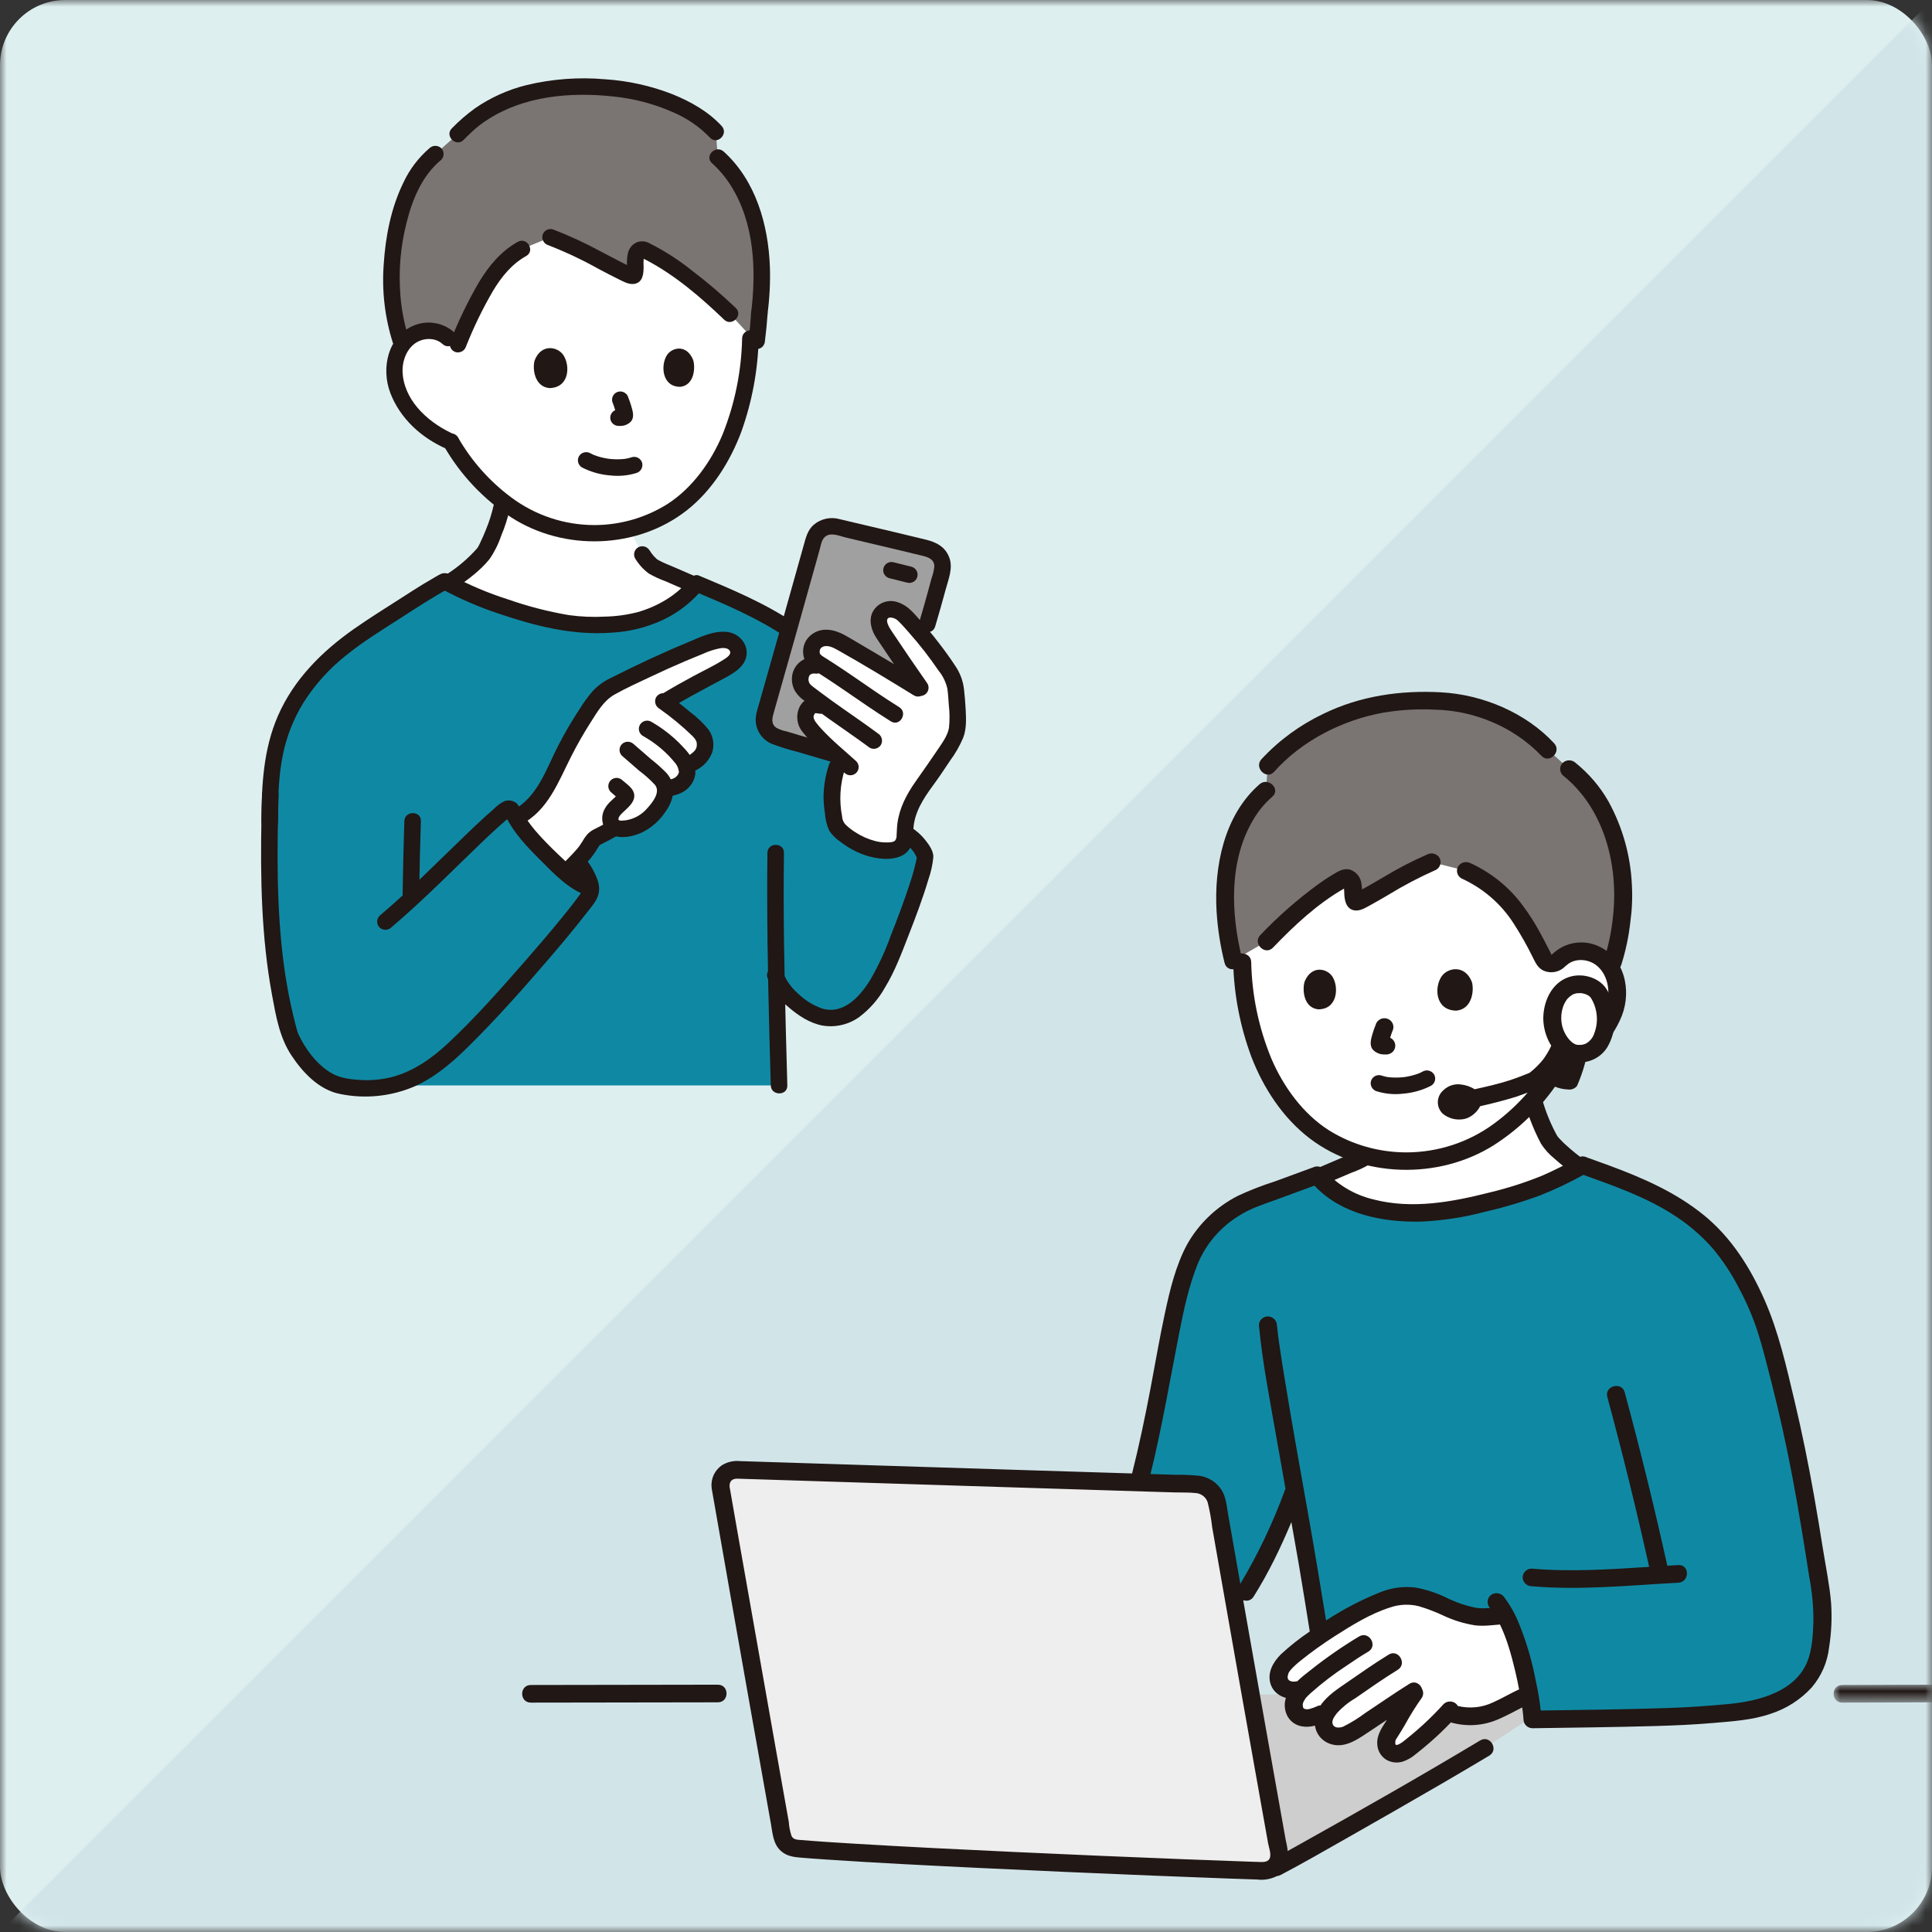 <?xml version="1.0" encoding="UTF-8"?>
<svg width="148px" height="148px" viewBox="0 0 148 148" version="1.1" xmlns="http://www.w3.org/2000/svg" xmlns:xlink="http://www.w3.org/1999/xlink">
    <rect x="0" y="0" width="148" height="148" fill="#333333" stroke="none"/>
    <title>1613_color</title>
    <defs>
        <rect id="path-1" x="0" y="0" width="148" height="148"></rect>
        <rect id="path-3" x="0" y="0" width="148" height="148" rx="5"></rect>
        <polygon id="path-5" points="0 0 8.539 0 8.539 1.373 0 1.373"></polygon>
    </defs>
    <g id="Design-ver.1" stroke="none" stroke-width="1" fill="none" fill-rule="evenodd">
        <g id="STEP-横スクロール" transform="translate(-310, -16)">
            <g id="step2" transform="translate(261, 0)">
                <g id="1613_color" transform="translate(49, 16)">
                    <mask id="mask-2" fill="white">
                        <use xlink:href="#path-1"></use>
                    </mask>
                    <g id="Mask"></g>
                    <g id="Mask" mask="url(#mask-2)">
                        <g transform="translate(74, 74) scale(-1, -1) translate(-74, -74) ">
                            <mask id="mask-4" fill="white">
                                <use xlink:href="#path-3"></use>
                            </mask>
                            <use id="Mask" stroke="none" fill="#DEEFF0" fill-rule="evenodd" xlink:href="#path-3"></use>
                            <g id="スマホ" stroke="none" stroke-width="1" fill="none" fill-rule="evenodd" mask="url(#mask-4)">
                                <g transform="translate(101, 103) scale(1, -1) translate(-101, -103) translate(74, 64)" fill-rule="nonzero" id="Path">
                                    <path d="M38.436,39.286 C38.845,39.097 39.243,38.898 39.633,38.688 L39.446,38.531 C38.584,37.943 37.074,36.726 36.786,36.138 C36.249,35.088 35.838,33.979 35.563,32.833 L35.476,32.405 C32.758,34.587 29.166,35.37 25.78,34.517 C25.403,35.297 24.915,36.271 24.793,36.472 C24.496,36.917 24.188,37.331 23.725,37.534 C22.305,38.159 21.805,38.38 20.747,38.834 C20.787,38.884 20.828,38.933 20.871,38.98 C22.176,40.383 23.901,41.329 25.79,41.679 C27.712,41.995 29.677,41.948 31.581,41.54 C33.937,41.02 36.233,40.265 38.436,39.286 Z" fill="#FFFFFF"></path>
                                    <path d="M20.296,16.079 C21.748,14.887 23.388,13.71 24.67,13.135 C24.907,13.03 25.201,13.187 25.285,13.547 C25.453,14.274 25.112,15.297 25.671,15.111 C26.64,14.789 29.572,12.979 31.829,12.174 L34.016,13.071 C34.359,13.26 34.684,13.481 34.986,13.731 C35.461,14.147 35.882,14.62 36.241,15.138 C36.949,16.129 37.835,17.755 38.911,20.371 L39.655,19.906 C40.405,19.177 41.694,19.175 42.55,19.779 C43.393,20.431 43.857,21.455 43.791,22.515 C43.713,23.563 43.324,24.564 42.674,25.391 C41.839,26.485 40.724,27.335 39.445,27.852 C38.662,29.231 37.661,30.477 36.482,31.543 C35.163,32.821 33.567,33.782 31.817,34.352 C29.805,34.976 27.657,35.019 25.621,34.476 C24.525,34.191 23.48,33.74 22.522,33.137 C21.419,32.404 20.464,31.472 19.706,30.389 C18.756,29.103 18.028,27.667 17.553,26.142 C17.101,24.76 16.803,23.333 16.663,21.886 C16.571,21.09 16.531,20.415 16.515,19.916 C16.515,19.916 16.513,19.856 16.509,19.755 C17.107,19.103 18.083,18.042 18.083,18.042 C18.688,17.455 19.46,16.764 20.296,16.079 Z" fill="#FFFFFF"></path>
                                    <path d="M43.846,12.935 C43.484,10.136 42.516,7.314 40.651,5.796 L38.938,4.276 C38.33,3.672 36.141,1.192 31.218,0.738 C25.383,0.201 21.03,2.049 19.164,4.099 L19.013,6.055 C16.497,8.31 15.096,12.398 15.833,18.04 C15.857,18.399 15.886,18.753 15.92,19.1 C15.958,19.492 16.003,19.876 16.053,20.248 C16.097,20.199 18.084,18.039 18.084,18.039 C19.741,16.44 22.652,14.041 24.67,13.135 C24.908,13.03 25.202,13.187 25.285,13.547 C25.454,14.274 25.113,15.297 25.672,15.111 C26.64,14.789 29.573,12.979 31.83,12.174 L34.017,13.071 C34.36,13.26 34.685,13.481 34.987,13.731 C35.462,14.147 35.883,14.62 36.242,15.138 C36.949,16.129 37.836,17.755 38.912,20.371 L39.656,19.906 C40.405,19.177 41.695,19.175 42.551,19.779 C42.793,19.951 43.006,20.163 43.179,20.404 C43.692,19.156 44.014,16.751 44.017,15.652 C44.019,14.744 43.962,13.836 43.846,12.935 Z" fill="#7A7473"></path>
                                    <path d="M40.103,20.352 C40.685,19.813 41.65,19.873 42.257,20.343 C42.985,20.907 43.248,21.911 43.139,22.791 C42.875,24.919 40.996,26.497 39.14,27.302 C38.839,27.479 38.738,27.863 38.913,28.164 C39.095,28.458 39.476,28.557 39.779,28.391 C41.705,27.555 43.348,26.073 44.103,24.092 C44.818,22.215 44.3,19.738 42.273,18.926 C41.232,18.504 40.041,18.712 39.207,19.46 C38.608,20.014 39.506,20.905 40.103,20.352 L40.103,20.352 Z" fill="#211715"></path>
                                    <path d="M15.881,19.913 C15.938,22.345 16.384,24.753 17.201,27.046 C18.05,29.331 19.449,31.574 21.392,33.097 C25.188,36.072 30.772,36.24 34.811,33.651 C36.954,32.256 38.732,30.374 40,28.16 C40.405,27.455 39.31,26.819 38.905,27.524 C37.878,29.315 36.49,30.875 34.829,32.109 C32.987,33.485 30.744,34.227 28.44,34.223 C26.464,34.216 24.531,33.656 22.861,32.605 C20.945,31.372 19.504,29.337 18.639,27.261 C17.707,24.92 17.202,22.431 17.149,19.913 C17.12,19.104 15.852,19.1 15.882,19.913 L15.881,19.913 Z" fill="#211715"></path>
                                    <path d="M43.906,20.26 C44.518,18.329 44.756,16.3 44.608,14.28 C44.472,12.123 44.05,9.937 43.095,7.982 C42.624,6.974 41.944,6.077 41.098,5.35 C40.847,5.113 40.454,5.113 40.202,5.35 C39.958,5.597 39.958,5.994 40.202,6.241 C41.657,7.442 42.406,9.258 42.851,11.041 C43.323,12.881 43.483,14.786 43.323,16.678 C43.233,17.781 43.018,18.87 42.683,19.925 C42.425,20.697 43.649,21.029 43.906,20.26 L43.906,20.26 Z" fill="#211715"></path>
                                    <path d="M15.199,18.04 C15.245,18.731 15.312,19.42 15.4,20.107 C15.406,20.273 15.471,20.432 15.585,20.554 C15.832,20.8 16.233,20.8 16.481,20.554 C16.602,20.437 16.669,20.275 16.666,20.107 C16.576,19.421 16.509,18.732 16.465,18.04 C16.461,17.874 16.395,17.714 16.28,17.594 C16.099,17.413 15.826,17.358 15.588,17.456 C15.351,17.554 15.197,17.785 15.197,18.04 L15.199,18.04 Z" fill="#211715"></path>
                                    <path d="M18.564,5.609 C16.095,7.842 15.139,11.239 15.022,14.462 C14.985,15.665 15.047,16.87 15.207,18.063 C15.217,18.406 15.495,18.683 15.84,18.693 C16.189,18.691 16.472,18.41 16.474,18.063 C16.047,14.74 16.191,11.067 18.052,8.159 C18.444,7.546 18.918,6.988 19.46,6.501 C20.065,5.954 19.166,5.064 18.564,5.61 L18.564,5.609 Z" fill="#211715"></path>
                                    <path d="M39.385,3.83 C38.84,3.27 38.249,2.758 37.616,2.299 C36.421,1.473 35.085,0.871 33.673,0.52 C31.703,0.046 29.669,-0.106 27.65,0.072 C25.881,0.186 24.141,0.572 22.491,1.216 C21.099,1.779 19.74,2.54 18.715,3.654 C18.165,4.251 19.058,5.145 19.611,4.545 C20.431,3.694 21.419,3.021 22.512,2.568 C23.955,1.939 25.487,1.541 27.054,1.387 C30.301,1.039 33.835,1.346 36.632,3.156 C37.05,3.417 37.442,3.718 37.803,4.054 C38.04,4.268 38.262,4.496 38.489,4.722 C39.066,5.297 39.962,4.406 39.385,3.83 L39.385,3.83 Z" fill="#211715"></path>
                                    <path d="M18.531,18.485 C20.318,16.766 22.307,15.063 24.517,13.909 C24.63,13.86 24.74,13.805 24.847,13.745 C24.972,13.661 24.905,13.75 24.836,13.725 C24.834,13.725 24.625,13.732 24.672,13.69 C24.676,13.77 24.685,13.849 24.699,13.928 C24.707,14.086 24.703,14.244 24.699,14.401 C24.689,14.949 24.746,15.657 25.431,15.75 C25.858,15.809 26.302,15.54 26.675,15.359 C27.163,15.123 27.641,14.865 28.121,14.613 C29.369,13.915 30.664,13.303 31.997,12.783 C32.328,12.683 32.523,12.342 32.439,12.007 C32.344,11.673 31.997,11.477 31.66,11.567 C30.4,12.048 29.174,12.613 27.99,13.258 C27.467,13.531 26.947,13.809 26.421,14.078 C26.218,14.181 26.014,14.284 25.807,14.379 L25.702,14.427 C25.702,14.427 25.537,14.496 25.633,14.457 C25.724,14.42 25.583,14.473 25.578,14.477 C25.465,14.574 25.575,14.44 25.56,14.503 L25.939,14.72 C25.968,14.793 25.976,14.805 25.964,14.756 L25.958,14.73 C25.97,14.798 25.972,14.791 25.965,14.708 C25.965,14.576 25.965,14.448 25.968,14.318 C25.985,14.004 25.96,13.689 25.894,13.381 C25.811,13.028 25.573,12.731 25.246,12.573 C24.906,12.433 24.519,12.465 24.206,12.657 C23.068,13.231 21.995,13.923 21.002,14.72 C19.826,15.614 18.701,16.573 17.634,17.595 C17.046,18.16 17.943,19.051 18.53,18.486 L18.531,18.485 Z" fill="#211715"></path>
                                    <path d="M33.696,13.615 C34.808,14.236 35.582,15.204 36.231,16.278 C37.027,17.645 37.719,19.069 38.3,20.539 C38.402,20.867 38.743,21.06 39.079,20.979 C39.415,20.884 39.612,20.539 39.522,20.203 C38.899,18.607 38.152,17.062 37.288,15.582 C36.537,14.349 35.614,13.239 34.336,12.526 C33.623,12.129 32.984,13.217 33.696,13.615 L33.696,13.615 Z" fill="#211715"></path>
                                    <path d="M53.335,56.936 C53.335,52.893 53.047,50.124 51.012,47.059 C49.643,44.995 47.656,43.402 45.571,42.057 C43.813,40.921 42.621,40.142 41.547,39.468 C40.904,39.066 40.486,38.831 39.936,38.522 C37.426,39.934 34.418,40.878 31.581,41.539 C29.677,41.947 27.712,41.994 25.79,41.678 C23.901,41.329 22.176,40.382 20.871,38.979 C20.79,38.89 20.715,38.795 20.637,38.693 C18.709,39.467 16.824,40.346 14.993,41.325 C14.468,41.614 13.959,41.929 13.467,42.269 L4.557,57.902 C3.91,58.29 3.409,58.877 3.129,59.575 C3.226,61.108 5.238,66.092 5.872,67.625 C6.326,68.695 6.928,69.696 7.659,70.601 C8.336,71.399 9.342,72.013 10.424,71.996 C11.922,71.973 13.947,70.317 14.525,68.933 C14.472,71.592 14.401,74.377 14.321,77.149 L47.99,77.149 C50.071,76.615 51.629,73.897 51.833,73.166 C53.403,67.537 53.48,61.545 53.294,54.893" fill="#0F89A3"></path>
                                    <path d="M34.952,32.998 C35.109,33.702 35.33,34.39 35.612,35.054 C35.823,35.687 36.124,36.286 36.505,36.835 C37.212,37.716 38.201,38.437 39.128,39.073 C39.43,39.245 39.816,39.145 39.995,38.847 C40.164,38.545 40.064,38.164 39.767,37.984 C38.9,37.431 38.115,36.759 37.436,35.988 C37.373,35.909 37.507,36.101 37.424,35.968 C37.404,35.936 37.382,35.905 37.363,35.873 C37.29,35.746 37.231,35.61 37.169,35.479 C37.03,35.183 36.898,34.884 36.778,34.581 C36.521,33.961 36.32,33.32 36.175,32.665 C36.082,32.329 35.733,32.132 35.395,32.225 C35.058,32.317 34.86,32.665 34.953,33 L34.952,32.998 Z" fill="#211715"></path>
                                    <path d="M21.087,39.368 C21.744,39.086 22.4,38.801 23.054,38.513 C23.482,38.358 23.895,38.167 24.29,37.941 C24.712,37.63 25.069,37.238 25.34,36.789 C25.515,36.488 25.413,36.104 25.113,35.927 C24.81,35.759 24.428,35.859 24.246,36.153 C24.148,36.31 24.038,36.46 23.916,36.6 C23.846,36.677 23.771,36.75 23.693,36.82 C23.614,36.89 23.702,36.82 23.65,36.852 C23.607,36.88 23.563,36.908 23.518,36.932 C23.134,37.14 22.711,37.294 22.311,37.469 C21.691,37.742 21.07,38.011 20.448,38.278 C20.146,38.455 20.045,38.84 20.22,39.141 C20.404,39.433 20.784,39.532 21.087,39.367 L21.087,39.368 Z" fill="#211715"></path>
                                    <path d="M13.945,59.33 C14.01,63.853 13.915,68.378 13.802,72.899 C13.767,74.316 13.729,75.733 13.687,77.15 C13.663,77.962 14.93,77.961 14.954,77.15 C15.094,72.352 15.218,67.552 15.23,62.751 C15.233,61.611 15.228,60.47 15.213,59.33 C15.201,58.52 13.934,58.516 13.945,59.33 L13.945,59.33 Z" fill="#211715"></path>
                                    <path d="M29.266,59.646 C28.935,60.015 28.66,60.43 28.45,60.879 C28.2,61.396 27.999,61.933 28.156,62.512 C28.307,63.066 28.765,63.551 29.112,63.998 C29.989,65.129 30.907,66.227 31.839,67.314 C33.875,69.69 35.96,72.046 38.193,74.242 C39.403,75.431 40.719,76.56 42.292,77.243 C44.073,77.997 46.042,78.194 47.938,77.806 C49.557,77.501 50.824,76.145 51.687,74.83 C52.59,73.455 52.865,71.823 53.159,70.231 C53.983,65.78 54.06,61.233 53.972,56.72 C53.96,56.112 53.945,55.503 53.928,54.894 C53.905,54.084 52.638,54.081 52.66,54.894 C52.781,59.234 52.827,63.608 52.253,67.922 C52.118,68.933 51.943,69.939 51.729,70.939 C51.624,71.43 51.508,71.919 51.382,72.406 C51.329,72.613 51.278,72.822 51.214,73.027 C51.197,73.081 51.099,73.313 51.168,73.163 C50.643,74.313 49.805,75.458 48.721,76.14 C48.054,76.56 47.307,76.67 46.526,76.722 C45.698,76.786 44.864,76.72 44.057,76.526 C42.373,76.106 40.941,75.096 39.691,73.928 C37.608,71.982 35.706,69.826 33.83,67.685 C32.862,66.581 31.908,65.465 30.98,64.328 C30.782,64.085 30.585,63.84 30.39,63.595 C30.188,63.34 30.152,63.297 29.966,63.049 C29.832,62.873 29.7,62.696 29.572,62.517 C29.352,62.264 29.322,61.899 29.498,61.615 C29.661,61.223 29.885,60.859 30.162,60.537 C30.713,59.94 29.819,59.046 29.266,59.646 L29.266,59.646 Z" fill="#211715"></path>
                                    <path d="M13.787,42.813 C15.958,41.348 18.397,40.311 20.806,39.301 L20.09,39.012 C20.928,40.065 21.999,40.913 23.219,41.489 C24.459,42.066 25.801,42.398 27.169,42.466 C30.125,42.686 32.99,41.958 35.768,41.017 C37.321,40.504 38.824,39.852 40.257,39.067 L39.617,39.067 C40.885,39.776 42.099,40.562 43.318,41.35 C44.727,42.261 46.174,43.134 47.477,44.195 C48.765,45.21 49.871,46.435 50.748,47.817 C51.503,49.043 52.038,50.391 52.327,51.799 C52.675,53.485 52.702,55.222 52.703,56.937 C52.703,57.748 53.97,57.749 53.97,56.937 C53.968,54.178 53.825,51.4 52.708,48.835 C51.493,46.044 49.334,43.894 46.864,42.165 C45.641,41.31 44.367,40.522 43.112,39.715 C42.599,39.385 42.085,39.054 41.564,38.736 C41.277,38.561 40.986,38.39 40.693,38.223 C40.548,38.142 40.406,38.05 40.257,37.978 C39.998,37.86 39.696,37.891 39.468,38.061 C38.071,38.813 36.607,39.433 35.094,39.913 C33.571,40.448 32.004,40.852 30.411,41.122 C29.499,41.247 28.577,41.285 27.657,41.236 C26.805,41.217 25.959,41.1 25.134,40.887 C23.663,40.467 22.133,39.597 21.185,38.376 C21.031,38.177 20.745,37.971 20.47,38.087 C17.962,39.14 15.41,40.2 13.149,41.727 C12.477,42.18 13.111,43.273 13.788,42.816 L13.787,42.813 Z" fill="#211715"></path>
                                    <path d="M41.759,56.898 C41.818,58.749 41.862,60.601 41.891,62.453 C41.904,63.264 43.171,63.268 43.158,62.453 C43.129,60.601 43.085,58.749 43.026,56.898 C43,56.088 41.733,56.085 41.759,56.898 Z" fill="#211715"></path>
                                    <path d="M4.237,57.358 C3.811,57.619 3.435,57.952 3.124,58.342 C2.847,58.695 2.485,59.189 2.502,59.653 C2.556,60.231 2.681,60.799 2.873,61.347 C3.306,62.809 3.85,64.24 4.404,65.661 C4.932,67.012 5.438,68.389 6.198,69.633 C6.69,70.519 7.363,71.293 8.173,71.906 C8.989,72.493 10.009,72.729 11.002,72.561 C11.955,72.381 12.832,71.809 13.555,71.187 C14.298,70.586 14.869,69.799 15.208,68.907 C15.469,68.136 14.246,67.806 13.986,68.572 C13.736,69.163 13.353,69.689 12.867,70.11 C12.352,70.615 11.732,71.002 11.051,71.246 C9.43,71.766 8.151,70.374 7.351,69.092 C6.714,67.995 6.179,66.842 5.753,65.648 C5.247,64.365 4.757,63.074 4.329,61.762 C4.125,61.168 3.955,60.563 3.82,59.95 C3.807,59.883 3.794,59.817 3.783,59.75 C3.778,59.727 3.775,59.703 3.771,59.68 C3.756,59.593 3.803,59.793 3.776,59.716 C3.736,59.604 3.816,59.624 3.755,59.71 C3.82,59.617 3.861,59.499 3.921,59.4 C4.16,59.012 4.487,58.685 4.877,58.447 C5.566,58.017 4.93,56.925 4.237,57.359 L4.237,57.358 Z" fill="#211715"></path>
                                    <path d="M32.88,55.377 C32.757,55.231 32.641,55.08 32.532,54.925 C31.914,54.05 31.491,53.054 31.02,52.088 C30.369,50.75 29.621,49.46 28.783,48.229 C28.496,47.765 28.142,47.347 27.732,46.986 C27.322,46.696 26.883,46.448 26.422,46.247 C24.475,45.259 22.311,44.275 20.501,43.551 C19.614,43.196 18.906,42.902 18.201,43.059 C17.799,43.158 17.494,43.485 17.425,43.891 C17.41,44.248 17.578,44.588 17.872,44.793 C18.156,45.028 18.467,45.229 18.799,45.391 C20.038,46.057 21.892,47.028 23.105,47.793 C22.302,48.385 21.527,49.013 20.782,49.678 C20.403,50.015 20.042,50.374 19.996,50.876 C19.923,51.656 20.35,52.186 21.438,52.682 C21.345,53.069 21.304,53.298 21.512,53.641 C21.772,54.07 22.206,54.341 23.047,54.401 C23.025,54.823 23.143,55.239 23.382,55.587 C24.128,56.74 25.041,57.479 26.41,57.487 C26.573,57.495 26.735,57.458 26.879,57.379 L27.013,57.462 C27.379,57.665 27.758,57.877 27.984,57.984 C28.171,58.061 28.346,58.166 28.501,58.296 C28.637,58.442 28.753,58.607 28.844,58.785 C29.314,59.571 30.037,60.184 30.655,60.856 C32.251,59.4 33.692,57.987 34.482,56.647 C33.862,56.344 33.316,55.91 32.88,55.377 Z" fill="#FFFFFF"></path>
                                    <path d="M26.694,58.007 C27.032,58.195 27.369,58.388 27.719,58.555 C27.811,58.599 27.899,58.646 27.988,58.696 C28.122,58.772 27.943,58.634 28.053,58.742 C28.081,58.771 28.109,58.799 28.135,58.83 C28.061,58.742 28.17,58.89 28.175,58.898 C28.197,58.932 28.217,58.966 28.237,59.001 C28.294,59.097 28.35,59.192 28.412,59.285 C28.894,60.007 29.537,60.589 30.129,61.217 C30.377,61.46 30.776,61.46 31.025,61.217 C31.265,60.968 31.265,60.574 31.025,60.325 C30.729,60.012 30.418,59.712 30.124,59.398 C29.983,59.248 29.85,59.094 29.717,58.938 L29.679,58.89 C29.708,58.93 29.71,58.932 29.684,58.897 C29.653,58.856 29.623,58.815 29.593,58.774 C29.528,58.683 29.466,58.59 29.408,58.494 C29.294,58.289 29.162,58.096 29.012,57.916 C28.842,57.738 28.639,57.594 28.415,57.493 C28.048,57.313 27.691,57.116 27.334,56.918 C27.032,56.742 26.644,56.844 26.467,57.144 C26.291,57.445 26.392,57.831 26.695,58.007 L26.694,58.007 Z" fill="#211715"></path>
                                    <path d="M23.213,47.117 C22.443,46.647 21.653,46.211 20.861,45.782 C20.107,45.374 19.311,45.007 18.59,44.545 C18.39,44.417 17.942,44.156 18.088,43.872 C18.218,43.62 18.568,43.626 18.811,43.656 C19.275,43.744 19.726,43.889 20.153,44.088 C20.592,44.263 21.028,44.442 21.463,44.627 C22.382,45.019 23.293,45.429 24.196,45.858 C25.111,46.291 26.05,46.713 26.931,47.211 C27.754,47.677 28.241,48.53 28.735,49.304 C29.276,50.151 29.775,51.024 30.231,51.921 C31.219,53.862 32.022,56.116 34.102,57.164 C34.828,57.53 35.471,56.442 34.742,56.075 C32.818,55.106 32.139,52.851 31.215,51.07 C30.706,50.088 30.144,49.134 29.533,48.212 C29.247,47.756 28.926,47.322 28.573,46.915 C28.199,46.52 27.755,46.196 27.263,45.96 C25.298,44.969 23.308,44.031 21.273,43.189 C20.321,42.795 19.285,42.264 18.225,42.42 C17.165,42.575 16.44,43.721 16.98,44.705 C17.257,45.211 17.792,45.559 18.284,45.832 C18.735,46.082 19.195,46.32 19.65,46.564 C20.635,47.092 21.619,47.624 22.573,48.206 C23.27,48.632 23.907,47.542 23.212,47.117 L23.213,47.117 Z" fill="#211715"></path>
                                    <path d="M22.869,47.184 C22.279,47.619 21.701,48.069 21.138,48.539 C20.61,48.931 20.133,49.387 19.718,49.897 C19.363,50.399 19.26,51.035 19.437,51.623 C19.652,52.204 20.075,52.685 20.625,52.974 C21.325,53.396 21.962,52.306 21.265,51.886 C21.085,51.786 20.922,51.657 20.783,51.505 C20.708,51.427 20.785,51.519 20.754,51.467 C20.729,51.427 20.705,51.385 20.68,51.344 C20.651,51.296 20.655,51.282 20.676,51.341 C20.658,51.288 20.645,51.234 20.629,51.18 C20.614,51.126 20.621,51.116 20.626,51.178 C20.622,51.129 20.62,51.08 20.621,51.031 C20.619,50.979 20.622,50.928 20.628,50.877 C20.615,50.954 20.648,50.827 20.655,50.805 C20.669,50.754 20.639,50.815 20.683,50.736 C20.709,50.686 20.739,50.638 20.771,50.59 C20.824,50.523 20.881,50.458 20.941,50.396 C21.738,49.622 22.596,48.912 23.508,48.274 C23.801,48.091 23.901,47.713 23.735,47.411 C23.557,47.112 23.17,47.012 22.868,47.185 L22.869,47.184 Z" fill="#211715"></path>
                                    <path d="M24.108,49.289 C23.48,49.649 22.891,50.073 22.351,50.555 C22.092,50.786 21.846,51.031 21.614,51.29 C21.358,51.548 21.14,51.84 20.964,52.157 C20.804,52.484 20.724,52.844 20.73,53.208 C20.758,53.596 20.916,53.964 21.179,54.254 C21.61,54.771 22.259,54.946 22.903,55.021 C23.252,55.019 23.534,54.738 23.536,54.391 C23.528,54.046 23.249,53.768 22.903,53.76 C22.864,53.756 22.689,53.721 22.605,53.698 C22.544,53.681 22.483,53.661 22.423,53.64 C22.357,53.615 22.483,53.679 22.388,53.621 C22.341,53.593 22.293,53.565 22.247,53.538 C22.146,53.479 22.279,53.573 22.231,53.525 C22.201,53.496 22.169,53.468 22.14,53.438 C22.117,53.413 22.04,53.293 22.114,53.41 C22.063,53.343 22.023,53.269 21.998,53.189 C21.977,53.119 21.999,53.266 21.995,53.148 C21.99,52.985 21.966,53.236 22.002,53.062 C22.033,52.859 22.114,52.666 22.237,52.501 C22.926,51.637 23.779,50.916 24.747,50.379 C25.05,50.204 25.151,49.817 24.975,49.517 C24.798,49.216 24.41,49.115 24.108,49.29 L24.108,49.289 Z" fill="#211715"></path>
                                    <path d="M25.461,51 L24.126,52.159 C23.701,52.489 23.3,52.849 22.925,53.236 C22.16,54.122 22.355,55.232 22.987,56.13 C23.446,56.845 24.095,57.42 24.861,57.792 C25.686,58.151 26.947,58.392 27.583,57.582 C27.919,57.116 27.962,56.5 27.693,55.993 C27.568,55.757 27.403,55.545 27.204,55.367 C27.101,55.266 26.993,55.171 26.889,55.07 C26.854,55.036 26.82,55.002 26.786,54.966 C26.753,54.931 26.717,54.892 26.684,54.853 C26.637,54.789 26.637,54.801 26.684,54.89 L26.598,55.208 C26.678,55.116 26.771,55.034 26.872,54.966 L27.214,54.668 C27.374,54.509 27.437,54.277 27.378,54.059 C27.32,53.842 27.149,53.672 26.93,53.613 C26.711,53.555 26.478,53.617 26.318,53.776 C25.941,54.105 25.398,54.429 25.411,54.988 C25.422,55.487 25.904,55.875 26.238,56.191 C26.384,56.329 26.746,56.662 26.585,56.832 C26.524,56.897 26.117,56.849 25.971,56.823 C25.347,56.702 24.786,56.367 24.383,55.878 C24.008,55.457 23.385,54.689 23.822,54.129 C24.187,53.733 24.589,53.372 25.022,53.052 L26.357,51.893 C26.602,51.645 26.602,51.248 26.357,51.001 C26.107,50.761 25.711,50.761 25.461,51.001 L25.461,51 Z" fill="#211715"></path>
                                    <path d="M44.925,64.157 C42.578,62.165 40.42,59.971 38.203,57.841 C37.737,57.392 37.267,56.948 36.787,56.513 C36.582,56.328 36.376,56.146 36.168,55.966 C35.939,55.724 35.667,55.525 35.367,55.379 C35.031,55.253 34.652,55.326 34.388,55.568 C34.186,55.83 34.016,56.114 33.884,56.417 C33.523,56.989 33.109,57.526 32.647,58.021 C32.05,58.678 31.41,59.297 30.76,59.903 C30.132,60.487 29.549,61.087 28.725,61.387 C28.394,61.486 28.199,61.827 28.282,62.162 C28.378,62.496 28.725,62.692 29.062,62.602 C30.525,62.071 31.611,60.877 32.69,59.803 C33.652,58.845 34.638,57.798 35.244,56.572 C35.276,56.522 35.301,56.469 35.32,56.413 L34.963,56.568 C34.864,56.509 34.843,56.502 34.902,56.546 C34.936,56.622 35.109,56.719 35.178,56.777 C35.396,56.963 35.611,57.152 35.823,57.344 C36.276,57.752 36.719,58.17 37.159,58.591 C38.185,59.573 39.194,60.573 40.216,61.559 C41.457,62.755 42.715,63.933 44.028,65.049 C44.28,65.286 44.674,65.286 44.925,65.049 C45.169,64.801 45.169,64.405 44.925,64.157 L44.925,64.157 Z" fill="#211715"></path>
                                    <path d="M9.607,51.912 C10.311,51.709 12.887,50.956 14.499,50.459 C15.224,50.237 15.638,49.478 15.431,48.752 C14.522,45.569 12.525,38.475 11.653,35.332 C11.454,34.611 10.718,34.177 9.987,34.349 C7.975,34.819 4.948,35.532 2.858,36.045 C2.495,36.134 2.183,36.363 1.992,36.683 C1.8,37.002 1.745,37.384 1.839,37.744 C2.169,39.013 2.564,40.462 2.974,41.827 L5.916,52.956 L9.607,51.912 Z" fill="#A0A0A0"></path>
                                    <path d="M3.584,41.657 C3.359,40.908 3.144,40.156 2.937,39.401 C2.836,39.034 2.737,38.666 2.639,38.298 C2.529,38.004 2.457,37.696 2.426,37.383 C2.434,36.837 2.892,36.683 3.341,36.574 C3.971,36.42 4.602,36.268 5.233,36.117 C6.555,35.801 7.878,35.488 9.202,35.178 C9.651,35.073 10.266,34.789 10.7,35.048 C11.061,35.263 11.105,35.725 11.208,36.095 C12.361,40.234 13.525,44.37 14.702,48.502 C14.831,48.954 14.986,49.431 14.523,49.757 C14.278,49.886 14.015,49.979 13.742,50.03 C13.403,50.133 13.064,50.235 12.724,50.336 C11.63,50.663 10.535,50.986 9.438,51.303 C8.656,51.53 8.989,52.747 9.775,52.519 C10.84,52.211 11.904,51.898 12.966,51.581 C13.625,51.416 14.273,51.213 14.908,50.972 C15.559,50.685 16.011,50.079 16.098,49.376 C16.167,48.828 15.962,48.301 15.814,47.782 C15.669,47.271 15.524,46.761 15.38,46.25 C15.038,45.044 14.697,43.837 14.357,42.63 C13.712,40.341 13.07,38.051 12.43,35.76 C12.271,35.194 12.139,34.62 11.678,34.21 C11.119,33.73 10.353,33.567 9.645,33.778 C8.256,34.103 6.867,34.43 5.478,34.761 C4.684,34.95 3.89,35.141 3.096,35.334 C2.278,35.534 1.598,35.874 1.282,36.704 C0.978,37.505 1.344,38.37 1.555,39.15 C1.811,40.1 2.08,41.048 2.361,41.992 C2.593,42.768 3.817,42.438 3.583,41.656 L3.584,41.657 Z" fill="#211715"></path>
                                    <path d="M4.509,38.632 C4.965,38.515 5.421,38.402 5.878,38.29 C6.215,38.197 6.413,37.85 6.32,37.514 C6.227,37.179 5.878,36.981 5.541,37.074 C5.084,37.187 4.628,37.301 4.172,37.416 C3.835,37.508 3.637,37.855 3.73,38.191 C3.823,38.527 4.172,38.724 4.509,38.632 L4.509,38.632 Z" fill="#211715"></path>
                                    <path d="M7.361,58.967 C6.822,59.145 6.249,59.2 5.686,59.127 C5.423,59.105 5.174,59.002 4.973,58.833 C4.666,58.531 4.685,58.045 4.669,57.616 C4.587,55.441 3.235,54.217 2.047,52.388 C1.809,51.924 0.887,50.908 0.671,49.825 C0.621,49.022 0.641,48.215 0.732,47.416 C0.743,46.98 0.81,46.547 0.931,46.128 C1.052,45.857 1.194,45.596 1.355,45.347 C2.344,43.85 3.468,42.447 4.712,41.153 C5.009,40.854 5.41,40.681 5.832,40.671 C6.299,40.699 6.666,41.078 6.677,41.543 C6.652,41.889 6.538,42.223 6.345,42.512 C5.321,44.019 4.259,45.614 3.309,46.953 C5.055,45.865 7.343,44.525 9.206,43.427 C9.802,43.076 10.299,42.782 10.983,42.894 C11.353,42.961 11.659,43.219 11.786,43.572 C12.103,44.662 11.043,44.854 10.973,45.066 C11.93,44.815 12.464,45.051 12.663,45.727 C12.782,46.191 12.621,46.682 12.25,46.986 L10.809,48.117 L11.141,48.048 C11.632,47.945 11.949,48 12.188,48.446 C12.381,48.849 12.32,49.326 12.033,49.668 C11.441,50.467 10.512,51.291 9.643,52.058 C10.37,53.972 10.414,55.053 10.079,56.836 C10.054,57.05 9.977,57.255 9.854,57.433 C9.165,58.143 8.308,58.671 7.361,58.967 L7.361,58.967 Z" fill="#FFFFFF"></path>
                                    <path d="M4.003,47.264 C5.922,46.084 7.854,44.905 9.819,43.802 C10.14,43.622 10.59,43.382 10.964,43.543 C11.098,43.595 11.191,43.717 11.207,43.858 C11.213,43.898 11.203,44.036 11.204,44.03 C11.192,44.079 11.15,44.135 11.172,44.108 C11.153,44.131 10.99,44.274 11.068,44.214 C11.023,44.247 10.975,44.277 10.927,44.307 C10.663,44.477 10.395,44.641 10.131,44.813 C9.622,45.144 9.119,45.485 8.617,45.828 C7.459,46.622 6.309,47.429 5.116,48.172 C4.426,48.602 5.061,49.693 5.755,49.261 C6.966,48.507 8.132,47.687 9.309,46.882 C9.898,46.479 10.489,46.079 11.091,45.695 C11.505,45.431 11.976,45.195 12.247,44.768 C12.552,44.251 12.559,43.613 12.265,43.09 C11.925,42.536 11.309,42.21 10.657,42.239 C9.984,42.254 9.405,42.577 8.841,42.909 C8.287,43.236 7.733,43.562 7.18,43.888 C5.902,44.642 4.627,45.398 3.364,46.174 C2.671,46.6 3.307,47.691 4.003,47.263 L4.003,47.264 Z" fill="#211715"></path>
                                    <path d="M11.459,45.608 C11.599,45.581 11.744,45.591 11.88,45.637 C11.759,45.592 12.027,45.748 11.92,45.662 C12.006,45.731 11.913,45.623 11.979,45.728 C12.117,45.957 12.089,46.25 11.909,46.449 C11.965,46.383 11.854,46.496 11.841,46.508 C11.769,46.573 11.688,46.63 11.611,46.69 C11.475,46.795 11.338,46.898 11.2,47 C10.877,47.242 10.551,47.481 10.223,47.717 C9.069,48.549 7.882,49.34 6.74,50.19 C6.447,50.372 6.348,50.75 6.513,51.052 C6.691,51.351 7.078,51.451 7.38,51.278 C8.412,50.511 9.482,49.794 10.529,49.045 C11.152,48.599 11.769,48.147 12.378,47.679 C12.66,47.49 12.9,47.247 13.084,46.963 C13.315,46.568 13.392,46.102 13.299,45.655 C13.12,44.809 12.321,44.24 11.459,44.345 C11.112,44.354 10.834,44.631 10.825,44.976 C10.828,45.323 11.11,45.604 11.459,45.606 L11.459,45.608 Z" fill="#211715"></path>
                                    <path d="M11.31,48.656 C11.321,48.654 11.521,48.63 11.393,48.64 C11.449,48.636 11.504,48.636 11.561,48.636 C11.48,48.636 11.495,48.617 11.568,48.642 C11.612,48.657 11.6,48.65 11.529,48.624 C11.58,48.655 11.586,48.657 11.549,48.629 C11.516,48.561 11.585,48.667 11.602,48.686 C11.526,48.598 11.636,48.753 11.641,48.765 C11.661,48.813 11.675,48.863 11.683,48.914 C11.676,48.832 11.669,49.012 11.679,48.941 C11.687,48.881 11.659,49.031 11.655,49.046 C11.643,49.087 11.582,49.208 11.635,49.109 C11.596,49.185 11.552,49.258 11.503,49.328 C11.367,49.509 11.221,49.682 11.066,49.846 C10.248,50.739 9.3,51.504 8.404,52.317 C8.16,52.564 8.162,52.96 8.408,53.205 C8.654,53.45 9.052,53.451 9.301,53.209 C10.399,52.212 11.588,51.283 12.495,50.1 C12.946,49.574 13.054,48.838 12.773,48.206 C12.618,47.859 12.331,47.588 11.974,47.452 C11.648,47.357 11.302,47.353 10.974,47.441 C10.639,47.537 10.442,47.882 10.531,48.217 C10.63,48.548 10.974,48.743 11.311,48.657 L11.31,48.656 Z" fill="#211715"></path>
                                    <path d="M4.048,47.002 C5.003,45.642 5.94,44.269 6.859,42.882 C7.255,42.285 7.496,41.464 7.108,40.805 C6.715,40.149 5.903,39.871 5.188,40.148 C4.446,40.387 3.973,41.006 3.475,41.565 C2.991,42.108 2.527,42.669 2.085,43.247 C1.639,43.824 1.207,44.418 0.808,45.03 C0.449,45.561 0.224,46.17 0.153,46.806 C0.092,47.332 0.05,47.867 0.023,48.396 C-0.013,49.105 -0.042,49.858 0.221,50.528 C0.487,51.149 0.824,51.737 1.226,52.28 C1.566,52.771 1.881,53.277 2.233,53.762 C2.985,54.798 3.797,55.85 3.995,57.149 C4.094,57.801 3.959,58.512 4.365,59.085 C4.798,59.695 5.636,59.827 6.339,59.788 C7.158,59.729 7.955,59.494 8.674,59.099 C9.021,58.913 9.352,58.697 9.661,58.454 C9.99,58.232 10.27,57.947 10.487,57.616 C10.67,57.2 10.778,56.756 10.806,56.303 C10.869,55.897 10.905,55.487 10.914,55.077 C10.908,54.227 10.767,53.383 10.497,52.577 C10.252,51.806 9.029,52.136 9.275,52.912 C9.654,54.087 9.728,55.337 9.49,56.548 C9.476,56.803 9.363,57.043 9.175,57.218 C8.96,57.417 8.727,57.596 8.479,57.753 C8.009,58.06 7.491,58.289 6.946,58.43 C6.701,58.493 6.449,58.528 6.196,58.533 C5.989,58.536 5.618,58.547 5.446,58.408 C5.35,58.293 5.303,58.144 5.317,57.994 C5.295,57.69 5.294,57.388 5.255,57.085 C5.101,55.887 4.548,54.843 3.86,53.866 C3.242,52.987 2.626,52.113 2.028,51.221 C1.732,50.78 1.38,50.267 1.301,49.73 C1.244,49.161 1.249,48.588 1.315,48.02 C1.348,47.602 1.367,47.175 1.426,46.759 C1.54,46.253 1.77,45.78 2.099,45.377 C2.792,44.357 3.551,43.382 4.37,42.459 C4.627,42.17 4.88,41.869 5.159,41.601 C5.332,41.413 5.575,41.305 5.831,41.303 C6.302,41.385 5.879,42.072 5.728,42.299 C4.818,43.665 3.893,45.021 2.952,46.367 C2.779,46.668 2.88,47.052 3.18,47.23 C3.483,47.398 3.865,47.298 4.047,47.004 L4.048,47.002 Z" fill="#211715"></path>
                                    <path d="M25.87,24.452 C25.778,24.677 25.699,24.907 25.632,25.141 C25.52,25.52 25.38,26.002 25.7,26.324 C25.771,26.391 25.851,26.449 25.937,26.494 C26.025,26.542 26.119,26.578 26.216,26.602 C26.348,26.624 26.482,26.633 26.615,26.628 C26.783,26.627 26.944,26.561 27.064,26.444 C27.246,26.264 27.301,25.992 27.202,25.756 C27.104,25.52 26.872,25.367 26.615,25.367 C26.544,25.371 26.472,25.37 26.401,25.366 L26.57,25.388 C26.533,25.382 26.498,25.372 26.464,25.359 L26.615,25.422 C26.565,25.4 26.517,25.371 26.474,25.338 L26.602,25.437 C26.6,25.435 26.598,25.433 26.597,25.432 L26.696,25.559 C26.694,25.556 26.692,25.552 26.69,25.549 L26.754,25.7 C26.751,25.691 26.749,25.683 26.748,25.675 L26.771,25.842 C26.768,25.808 26.769,25.773 26.775,25.739 L26.752,25.907 C26.788,25.697 26.841,25.491 26.913,25.291 C26.967,25.122 27.023,24.949 27.092,24.786 C27.137,24.623 27.114,24.447 27.028,24.301 C26.943,24.156 26.804,24.051 26.642,24.009 C26.479,23.966 26.306,23.99 26.161,24.074 L26.033,24.173 C25.955,24.25 25.899,24.346 25.87,24.451 L25.87,24.452 Z" fill="#211715"></path>
                                    <path d="M20.905,21.563 C20.718,22.146 20.802,23.497 21.869,23.632 C23.284,23.65 23.395,22.021 22.936,21.246 C22.56,20.611 21.42,20.327 20.905,21.563 Z" fill="#211715"></path>
                                    <path d="M33.045,21.612 C33.222,22.229 33.069,23.635 31.901,23.73 C30.36,23.689 30.313,21.985 30.849,21.195 C31.287,20.548 32.542,20.301 33.045,21.612 Z" fill="#211715"></path>
                                    <path d="M25.25,30.235 C25.901,30.436 26.587,30.498 27.264,30.419 C28.015,30.36 28.748,30.152 29.418,29.808 C29.717,29.63 29.819,29.247 29.645,28.945 C29.464,28.651 29.082,28.551 28.778,28.719 C28.718,28.752 28.657,28.783 28.595,28.812 C28.595,28.812 28.448,28.879 28.527,28.845 C28.597,28.814 28.491,28.858 28.479,28.863 C28.334,28.918 28.186,28.967 28.037,29.008 C27.883,29.05 27.728,29.085 27.571,29.113 C27.534,29.12 27.497,29.126 27.46,29.132 C27.447,29.134 27.328,29.153 27.404,29.142 C27.48,29.131 27.361,29.147 27.348,29.148 C27.301,29.153 27.254,29.158 27.207,29.162 C26.907,29.19 26.604,29.192 26.303,29.169 C26.251,29.165 26.041,29.137 26.189,29.161 C26.124,29.15 26.057,29.14 25.993,29.127 C25.855,29.1 25.72,29.064 25.587,29.019 C25.25,28.929 24.903,29.125 24.808,29.459 C24.723,29.794 24.918,30.136 25.25,30.235 L25.25,30.235 Z" fill="#211715"></path>
                                </g>
                            </g>
                            <polygon id="Mask" stroke="none" fill="#D1E5E9" fill-rule="evenodd" mask="url(#mask-4)" points="0 0 148 0 0 148"></polygon>
                        </g>
                    </g>
                    <g id="PC" mask="url(#mask-2)">
                        <g transform="translate(40, 53)">
                            <path d="M55.812,76.809 C56.481,80.584 57.193,84.59 57.974,88.959 L58.163,89.832 C60.734,88.44 69.38,83.524 73.736,80.909 C73.736,80.909 75.663,79.643 77.383,78.518 C77.352,78.161 77.271,77.524 77.133,76.741 L55.812,76.809 Z" id="Fill-5" fill="#CECECE" fill-rule="evenodd"></path>
                            <path d="M78.627,34.243 C78.141,33.289 77.742,32.295 77.437,31.271 C77.044,31.711 76.626,32.128 76.185,32.521 C74.794,33.846 73.111,34.843 71.265,35.434 C69.143,36.08 66.877,36.124 64.73,35.562 C64.701,35.554 64.673,35.546 64.644,35.538 C64.519,35.643 64.379,35.731 64.23,35.799 C62.7,36.462 62.15,36.699 61.022,37.175 C61.04,37.196 61.057,37.216 61.075,37.235 C61.832,38.066 62.775,38.716 63.829,39.133 C64.528,39.417 65.258,39.618 66.006,39.731 C68.079,40.032 70.192,39.951 72.234,39.492 C75.293,38.791 77.815,38.156 80.514,36.651 C80.537,36.64 80.771,36.514 80.968,36.406 C80.043,35.731 78.89,34.758 78.627,34.243" id="Fill-7" fill="#FFFFFF" fill-rule="evenodd"></path>
                            <path d="M76.63,30.88 C76.77,31.509 76.962,32.126 77.204,32.725 C77.441,33.368 77.721,33.996 78.042,34.603 C78.317,35.034 78.661,35.419 79.061,35.742 C79.555,36.186 80.082,36.595 80.619,36.99 C80.948,37.175 81.369,37.067 81.563,36.747 C81.746,36.424 81.637,36.017 81.316,35.823 C80.873,35.498 80.445,35.153 80.038,34.787 C79.838,34.608 79.643,34.423 79.462,34.224 C79.431,34.191 79.402,34.156 79.371,34.122 C79.236,33.975 79.405,34.174 79.345,34.091 C79.292,34.017 79.245,33.94 79.203,33.859 C78.641,32.805 78.223,31.682 77.962,30.52 C77.861,30.16 77.48,29.949 77.112,30.048 C76.745,30.147 76.529,30.519 76.63,30.879 L76.63,30.88 Z" id="Fill-9" fill="#211715" fill-rule="evenodd"></path>
                            <path d="M61.354,37.764 C62.07,37.462 62.784,37.157 63.498,36.849 C63.964,36.683 64.414,36.478 64.844,36.237 C65.304,35.902 65.693,35.483 65.989,35.003 C66.178,34.68 66.068,34.269 65.741,34.079 C65.411,33.9 64.995,34.006 64.796,34.321 C64.689,34.49 64.569,34.65 64.436,34.8 C64.36,34.882 64.279,34.961 64.194,35.035 C64.108,35.111 64.204,35.035 64.147,35.07 C64.099,35.1 64.052,35.13 64.003,35.156 C63.584,35.378 63.124,35.543 62.688,35.731 C62.012,36.023 61.336,36.312 60.657,36.598 C60.329,36.787 60.218,37.2 60.41,37.522 C60.609,37.834 61.023,37.94 61.354,37.764 L61.354,37.764 Z" id="Fill-11" fill="#211715" fill-rule="evenodd"></path>
                            <path d="M69.953,39.845 C70.72,39.78 71.482,39.662 72.233,39.492 C75.292,38.791 77.814,38.156 80.513,36.651 C80.556,36.63 81.363,36.191 81.232,36.261 C83.926,37.226 87.117,38.327 89.46,40.118 C90.436,40.828 91.31,41.662 92.058,42.599 C93.573,44.621 94.72,46.885 95.447,49.289 C97.493,56.542 98.324,61.482 99.538,69.422 C99.692,70.987 99.591,72.565 99.239,74.098 C98.775,75.73 97.3,76.94 95.685,77.553 C94.069,78.166 92.301,78.203 90.578,78.375 C88.393,78.592 78.845,78.696 77.396,78.717 C77.183,76.532 76.711,74.378 75.99,72.299 L61.08,72.299 C60.867,70.982 60.533,69.038 60.346,67.792 C60.217,66.921 59.742,64.281 59.195,61.192 L59.08,61.371 C58.361,63.246 56.848,66.743 55.438,68.964 L47.371,60.139 C48.13,57.148 48.628,54.494 49.195,51.453 C49.652,49.002 50.104,46.326 50.955,43.98 C51.407,42.607 52.237,41.382 53.355,40.44 C54.1,39.794 54.946,39.268 55.861,38.882 L60.899,37.03 C60.956,37.102 61.014,37.171 61.074,37.235 C62.306,38.624 64.136,39.445 66.004,39.732 C67.311,39.923 68.637,39.962 69.953,39.845" id="Fill-13" fill="#FFFFFF" fill-rule="evenodd"></path>
                            <path d="M81.236,36.259 L81.236,36.259 C81.249,36.252 81.25,36.252 81.236,36.259" id="Fill-15" fill="#FFFFFF" fill-rule="evenodd"></path>
                            <path d="M95.448,49.289 C95.335,48.891 95.195,48.468 95.031,48.032 C94.309,46.092 93.309,44.263 92.059,42.599 C91.31,41.662 90.437,40.828 89.461,40.118 C87.117,38.327 83.925,37.226 81.236,36.26 C81.153,36.306 80.55,36.633 80.513,36.651 C77.815,38.156 75.292,38.79 72.233,39.492 C70.19,39.951 68.078,40.032 66.004,39.731 C64.136,39.444 62.306,38.624 61.074,37.235 C61.013,37.17 60.956,37.101 60.899,37.03 L55.861,38.881 C54.946,39.267 54.1,39.793 53.355,40.44 C52.237,41.382 51.407,42.607 50.955,43.98 C50.104,46.326 49.652,49.002 49.195,51.453 C48.601,54.637 48.08,57.401 47.258,60.569 C49.055,60.625 50.547,60.67 51.577,60.7 C52.398,60.725 53.087,61.312 53.224,62.103 C53.693,64.784 54.17,67.505 54.666,70.322 C56.384,67.461 57.86,64.468 59.08,61.372 C59.08,61.372 59.121,61.288 59.187,61.15 C59.738,64.257 60.217,66.918 60.346,67.792 C60.533,69.038 60.866,70.982 61.079,72.299 C62.251,71.495 63.478,70.773 64.754,70.139 C65.924,69.556 67.236,69.039 68.517,69.309 C70.151,69.655 70.943,70.361 72.565,70.749 C73.708,71.024 74.348,70.77 75.31,70.745 C76.747,73.453 77.369,77.952 77.397,78.718 C78.846,78.697 88.394,78.593 90.579,78.376 C92.302,78.204 94.07,78.166 95.686,77.554 C97.301,76.942 98.776,75.731 99.24,74.099 C99.592,72.565 99.693,70.987 99.539,69.422 C98.325,61.482 97.493,56.542 95.448,49.289 Z" id="Fill-17" fill="#0F89A3" fill-rule="evenodd"></path>
                            <path d="M59.111,77.682 C59.111,77.649 59.109,77.617 59.111,77.585 C59.119,77.263 59.244,76.953 59.464,76.713 L59.719,76.397 L59.388,76.465 C58.894,76.581 58.378,76.393 58.082,75.989 C57.84,75.641 57.993,75.053 58.099,74.842 C58.273,74.557 58.489,74.299 58.741,74.076 C59.031,73.795 60.291,72.852 60.619,72.619 C61.928,71.685 63.31,70.855 64.754,70.137 C65.924,69.555 67.236,69.037 68.517,69.307 C70.151,69.653 70.943,70.359 72.565,70.747 C73.708,71.023 74.349,70.769 75.31,70.744 C76.253,72.521 76.845,75.07 77.149,76.829 L76.949,76.887 C76.539,77.056 75.501,77.685 74.306,78.169 C73.229,78.603 72.02,78.598 70.947,78.155 C70.01,79.175 68.984,80.113 67.883,80.961 C67.678,81.122 66.999,81.61 66.445,81.151 C66.081,80.849 66.166,80.158 66.345,79.889 C67.21,78.593 67.577,77.632 68.534,76.437 C66.948,77.4 65.423,78.528 63.844,79.507 C63.331,79.824 62.902,80.101 62.303,79.998 C61.747,79.911 61.347,79.427 61.377,78.877 C61.409,78.593 61.515,78.321 61.684,78.089 L61.209,78.305 C60.919,78.451 60.607,78.551 60.286,78.604 C59.951,78.653 59.613,78.555 59.359,78.337 C59.206,78.151 59.119,77.921 59.111,77.682" id="Fill-19" fill="#FFFFFF" fill-rule="evenodd"></path>
                            <path d="M88.563,66.892 C88.284,66.907 88.004,66.923 87.724,66.94 C86.739,62.486 85.652,58.055 84.457,53.648 C84.23,52.809 82.898,53.165 83.126,54.007 L83.126,54.007 C84.295,58.323 85.361,62.664 86.331,67.028 C83.336,67.222 80.314,67.424 77.332,67.163 C76.952,67.165 76.645,67.466 76.642,67.838 C76.65,68.208 76.954,68.506 77.332,68.513 C81.056,68.839 84.841,68.443 88.563,68.242 C89.447,68.195 89.453,66.844 88.563,66.892" id="Fill-21" fill="#211715" fill-rule="evenodd"></path>
                            <path d="M66.903,80.621 C66.901,80.61 66.901,80.611 66.903,80.621" id="Fill-23" fill="#211715" fill-rule="evenodd"></path>
                            <path d="M15.203,60.95 C16.589,68.888 18.053,77.162 19.919,87.638 C20.01,88.158 20.447,88.552 20.983,88.6 C27.422,89.16 49.196,90.083 56.767,90.322 C57.423,90.343 57.972,89.84 57.993,89.199 C57.996,89.119 57.99,89.039 57.976,88.959 C56.112,78.526 54.632,70.15 53.226,62.102 C53.089,61.311 52.4,60.724 51.579,60.699 C45.369,60.516 22.42,59.786 16.409,59.596 C15.756,59.575 15.208,60.076 15.186,60.715 C15.184,60.794 15.189,60.873 15.203,60.95" id="Fill-25" fill="#EEEEEE" fill-rule="evenodd"></path>
                            <path d="M98.459,74.26 C97.535,76.59 94.736,77.31 92.461,77.531 C90.87,77.685 89.287,77.792 87.69,77.844 C84.47,77.949 81.247,77.991 78.026,78.033 C77.946,77.283 77.823,76.539 77.656,75.804 C77.383,74.325 76.964,72.875 76.403,71.476 C76.115,70.727 75.724,70.019 75.242,69.372 C75.042,69.06 74.628,68.954 74.297,69.13 C73.97,69.319 73.86,69.731 74.05,70.054 C74.081,70.093 74.106,70.135 74.136,70.175 C73.782,70.206 73.427,70.22 73.074,70.165 C72.283,70.006 71.517,69.745 70.797,69.388 C70.055,69.027 69.266,68.767 68.451,68.615 C67.531,68.502 66.597,68.624 65.74,68.969 C64.283,69.552 62.892,70.28 61.584,71.135 C61.146,68.438 60.701,65.743 60.223,63.052 C59.6,59.552 58.97,56.052 58.399,52.543 C58.266,51.727 58.137,50.913 58.018,50.097 C58.006,50.013 57.995,49.93 57.982,49.847 C57.979,49.819 57.963,49.703 57.957,49.665 C57.951,49.622 57.939,49.534 57.936,49.509 C57.925,49.431 57.915,49.352 57.905,49.273 C57.873,49.022 57.844,48.77 57.819,48.518 C57.809,48.149 57.506,47.852 57.129,47.843 C56.748,47.845 56.441,48.146 56.438,48.518 L56.439,48.518 C56.718,51.484 57.314,54.438 57.824,57.371 C58.038,58.599 58.258,59.826 58.476,61.053 C58.452,61.097 58.43,61.142 58.415,61.192 C57.509,63.669 56.37,66.058 55.015,68.33 C54.699,66.533 54.383,64.735 54.069,62.938 C53.96,62.317 53.916,61.655 53.559,61.112 C53.197,60.559 52.616,60.179 51.956,60.063 C51.32,59.993 50.68,59.964 50.041,59.976 C49.405,59.957 48.769,59.936 48.134,59.917 C49.015,56.348 49.623,52.73 50.331,49.127 C50.684,47.328 51.071,45.497 51.763,43.789 C52.393,42.284 53.489,41.009 54.897,40.143 C55.778,39.567 56.782,39.261 57.768,38.899 L60.694,37.824 C62.736,40.02 65.935,40.651 68.867,40.58 C70.508,40.506 72.136,40.257 73.723,39.837 C75.187,39.504 76.626,39.075 78.031,38.552 C79.153,38.106 80.242,37.586 81.295,37.001 C83.653,37.844 86.045,38.688 88.159,40.038 C89.283,40.749 90.298,41.613 91.174,42.603 C91.968,43.545 92.649,44.572 93.205,45.664 C93.796,46.758 94.285,47.901 94.665,49.081 C95.061,50.341 95.38,51.63 95.705,52.908 C96.314,55.302 96.847,57.712 97.305,60.139 C97.788,62.688 98.2,65.251 98.598,67.814 C98.82,68.948 98.926,70.101 98.914,71.256 C98.879,72.243 98.828,73.328 98.459,74.26 L98.459,74.26 Z M66.889,80.385 C66.89,80.303 66.891,80.348 66.889,80.385 L66.889,80.385 Z M74.385,77.405 C73.542,77.811 72.581,77.907 71.672,77.684 C71.643,77.632 71.609,77.581 71.565,77.537 C71.294,77.276 70.86,77.276 70.589,77.537 C70.096,78.083 69.579,78.605 69.035,79.104 C68.753,79.362 68.465,79.614 68.171,79.859 C68.028,79.977 67.885,80.095 67.741,80.21 C67.662,80.275 67.582,80.339 67.501,80.402 C67.479,80.423 67.453,80.441 67.428,80.459 C67.337,80.52 67.242,80.577 67.144,80.628 C67.132,80.635 67.123,80.64 67.118,80.643 C67.11,80.644 67.1,80.645 67.084,80.648 C67.047,80.655 67.012,80.667 66.975,80.673 C66.969,80.672 66.962,80.671 66.957,80.668 C66.958,80.669 66.964,80.671 66.971,80.674 C66.971,80.674 66.971,80.674 66.971,80.674 C66.963,80.671 66.958,80.669 66.948,80.666 C66.946,80.666 66.938,80.662 66.927,80.658 C66.933,80.654 66.912,80.632 66.909,80.64 C66.907,80.632 66.905,80.625 66.903,80.621 C66.905,80.626 66.906,80.637 66.908,80.65 C66.908,80.65 66.908,80.65 66.907,80.65 C66.9,80.627 66.893,80.603 66.888,80.579 C66.887,80.576 66.887,80.576 66.887,80.573 L66.886,80.565 C66.886,80.51 66.886,80.455 66.888,80.4 C66.893,80.379 66.896,80.358 66.903,80.337 C66.91,80.316 66.916,80.295 66.92,80.274 C66.962,80.209 67.002,80.144 67.044,80.079 C67.248,79.765 67.44,79.445 67.628,79.122 C68.02,78.405 68.454,77.711 68.928,77.044 C69.05,76.837 69.047,76.594 68.943,76.396 C68.825,76.013 68.404,75.717 67.959,75.993 C66.815,76.705 65.713,77.48 64.588,78.222 C64.06,78.619 63.496,78.967 62.903,79.263 C62.639,79.373 62.253,79.389 62.117,79.138 C61.963,78.857 62.178,78.543 62.403,78.25 C62.806,77.799 63.279,77.412 63.805,77.105 C64.88,76.358 65.952,75.606 67.069,74.919 C67.819,74.457 67.126,73.287 66.372,73.753 L66.373,73.754 C65.33,74.396 64.325,75.093 63.321,75.791 C62.537,76.337 61.697,76.853 61.16,77.639 C61.057,77.645 60.955,77.67 60.86,77.722 C60.694,77.799 60.52,77.861 60.342,77.907 C60.234,77.941 60.119,77.948 60.008,77.927 C59.988,77.923 59.922,77.898 59.889,77.887 C59.882,77.877 59.851,77.851 59.842,77.835 C59.798,77.734 59.787,77.623 59.806,77.515 C59.81,77.514 59.835,77.404 59.842,77.385 C59.825,77.43 59.903,77.272 59.928,77.236 C59.955,77.195 60.003,77.103 60.053,77.038 C60.043,77.054 60.047,77.056 60.087,77.015 C60.116,76.984 60.145,76.951 60.175,76.92 C60.241,76.852 60.31,76.786 60.38,76.721 C61.256,75.94 62.191,75.225 63.177,74.583 C63.712,74.215 64.253,73.855 64.814,73.526 C65.575,73.078 64.881,71.91 64.117,72.359 L64.115,72.358 C62.84,73.125 61.616,73.972 60.452,74.894 C60.107,75.162 59.718,75.462 59.371,75.797 C59.316,75.798 59.26,75.802 59.203,75.816 L59.204,75.816 C59.056,75.837 58.906,75.81 58.775,75.739 C58.583,75.611 58.636,75.399 58.694,75.204 C58.699,75.188 58.703,75.175 58.706,75.164 C58.734,75.111 58.764,75.058 58.8,75.01 C58.889,74.895 58.987,74.787 59.094,74.687 C59.236,74.546 59.385,74.413 59.542,74.287 C60.41,73.584 61.319,72.93 62.263,72.328 C63.567,71.496 64.982,70.618 66.471,70.145 C67.188,69.893 67.967,69.859 68.704,70.048 C69.348,70.24 69.974,70.48 70.58,70.766 C71.34,71.124 72.149,71.374 72.982,71.506 C73.631,71.59 74.262,71.497 74.904,71.446 C75.445,72.557 75.776,73.787 76.059,74.96 C76.175,75.441 76.276,75.926 76.37,76.412 C75.699,76.721 75.062,77.105 74.385,77.405 L74.385,77.405 Z M56.516,84.694 C56.654,85.469 56.793,86.244 56.931,87.02 C56.999,87.405 57.068,87.789 57.137,88.174 C57.194,88.494 57.357,88.914 57.3,89.237 C57.234,89.61 56.892,89.649 56.565,89.638 C56.244,89.628 55.923,89.618 55.603,89.607 C53.947,89.55 52.292,89.489 50.637,89.423 C46.369,89.256 42.102,89.074 37.835,88.876 C33.757,88.687 29.68,88.489 25.606,88.244 C24.198,88.16 22.789,88.072 21.384,87.956 C21.096,87.933 20.783,87.942 20.636,87.646 C20.519,87.295 20.448,86.932 20.425,86.564 L20.207,85.343 C19.932,83.798 19.658,82.254 19.384,80.71 C18.419,75.28 17.461,69.85 16.506,64.419 C16.301,63.247 16.096,62.076 15.891,60.905 C15.856,60.509 16.057,60.263 16.484,60.273 C16.731,60.278 16.977,60.289 17.224,60.296 L19.098,60.356 L24.055,60.513 C28.175,60.643 32.295,60.773 36.416,60.903 C40.24,61.023 44.064,61.143 47.888,61.262 L49.962,61.325 C50.511,61.342 51.081,61.317 51.627,61.377 C52.044,61.42 52.394,61.702 52.516,62.095 C52.671,62.721 52.786,63.356 52.859,63.996 C53.081,65.264 53.303,66.531 53.526,67.799 C54.515,73.432 55.512,79.064 56.516,84.694 L56.516,84.694 Z M100.271,69.801 C100.154,68.411 99.862,67.018 99.643,65.641 C99.43,64.306 99.211,62.973 98.975,61.642 C98.539,59.176 98.044,56.718 97.462,54.282 C96.844,51.689 96.254,49.037 95.173,46.585 C94.099,44.145 92.648,41.822 90.545,40.104 C88.392,38.345 85.859,37.238 83.255,36.277 C82.698,36.072 82.138,35.872 81.578,35.671 C81.419,35.584 81.227,35.558 81.039,35.613 C80.989,35.627 80.941,35.647 80.895,35.672 L80.883,35.678 C80.877,35.682 80.872,35.685 80.867,35.688 C79.991,36.189 79.087,36.644 78.161,37.05 C76.855,37.583 75.508,38.016 74.133,38.344 C71.231,39.081 68.187,39.648 65.219,38.884 C63.718,38.53 62.374,37.713 61.384,36.554 C61.211,36.378 60.952,36.311 60.712,36.38 L57.663,37.501 C56.696,37.808 55.75,38.176 54.832,38.603 C53.201,39.436 51.854,40.717 50.959,42.289 C50.064,43.932 49.62,45.816 49.231,47.625 C48.819,49.54 48.494,51.473 48.127,53.396 C47.713,55.566 47.263,57.729 46.723,59.873 C44.254,59.797 41.785,59.721 39.317,59.643 C34.977,59.506 30.637,59.369 26.297,59.232 C23.099,59.131 19.901,59.029 16.703,58.928 C16.226,58.877 15.745,58.982 15.334,59.225 C14.754,59.605 14.438,60.269 14.513,60.948 C14.513,60.959 14.516,60.968 14.517,60.978 C14.518,61.028 14.524,61.079 14.537,61.129 C15.482,66.54 16.435,71.95 17.394,77.359 C17.947,80.479 18.502,83.598 19.057,86.718 C19.189,87.458 19.223,88.265 19.834,88.803 C20.267,89.185 20.783,89.259 21.338,89.304 C21.977,89.357 22.616,89.403 23.256,89.445 C27.14,89.709 31.032,89.901 34.922,90.089 C39.428,90.306 43.934,90.505 48.442,90.686 C50.317,90.761 52.192,90.833 54.067,90.903 C54.812,90.93 55.557,90.955 56.303,90.98 C56.795,91.041 57.294,90.962 57.741,90.752 C58.325,90.418 58.684,89.806 58.683,89.145 C58.651,88.743 58.587,88.344 58.492,87.951 L58.262,86.66 C58.116,85.841 57.97,85.022 57.824,84.203 C57.552,82.677 57.281,81.15 57.01,79.624 C56.5,76.752 55.992,73.879 55.485,71.006 C55.401,70.531 55.318,70.057 55.235,69.582 C55.512,69.674 55.838,69.617 56.035,69.304 L56.034,69.304 C57.168,67.507 58.102,65.567 58.925,63.599 C59.119,64.694 59.315,65.789 59.502,66.884 C59.792,68.58 60.059,70.28 60.333,71.978 C59.55,72.506 58.808,73.091 58.117,73.732 C57.52,74.333 57.056,75.143 57.334,76.009 C57.515,76.572 57.973,76.918 58.506,77.067 C58.398,77.405 58.379,77.77 58.5,78.165 C58.661,78.723 59.135,79.143 59.719,79.245 C60.072,79.31 60.406,79.276 60.731,79.192 C60.819,79.805 61.214,80.349 61.894,80.588 C63.067,81.001 64.152,80.13 65.068,79.532 C65.464,79.273 65.856,79.009 66.248,78.745 C65.877,79.326 65.449,79.905 65.507,80.621 C65.525,81.087 65.766,81.517 66.159,81.782 C66.562,82.031 67.059,82.085 67.508,81.93 C67.85,81.805 68.167,81.62 68.441,81.384 C68.799,81.103 69.15,80.814 69.494,80.517 C70.071,80.02 70.62,79.494 71.144,78.944 C71.153,78.947 71.161,78.952 71.17,78.954 L71.171,78.954 C72.374,79.293 73.66,79.2 74.799,78.694 C75.421,78.432 76.006,78.098 76.607,77.796 C76.61,77.816 76.613,77.836 76.616,77.857 C76.621,77.895 76.631,77.971 76.634,77.989 C76.642,78.053 76.65,78.117 76.657,78.182 C76.678,78.359 76.698,78.537 76.706,78.716 C76.712,79.087 77.017,79.386 77.396,79.391 C80.519,79.347 83.643,79.31 86.765,79.223 C88.256,79.181 89.74,79.118 91.224,78.989 C92.7,78.862 94.213,78.771 95.623,78.29 C96.838,77.9 97.927,77.204 98.781,76.272 C99.524,75.401 99.989,74.334 100.116,73.205 C100.295,72.08 100.347,70.938 100.271,69.801 L100.271,69.801 Z" id="Fill-27" fill="#211715" fill-rule="evenodd"></path>
                            <path d="M73.387,80.326 C68.85,83.048 64.245,85.668 59.623,88.249 C58.889,88.659 58.156,89.072 57.413,89.463 C56.629,89.874 57.326,91.041 58.109,90.629 C59.778,89.752 61.412,88.806 63.052,87.878 C65.535,86.471 68.011,85.051 70.478,83.618 C71.684,82.916 72.886,82.207 74.084,81.492 C74.84,81.038 74.148,79.87 73.387,80.326 Z" id="Fill-29" fill="#211715" fill-rule="evenodd"></path>
                            <g id="Group-33" stroke-width="1" fill="none" fill-rule="evenodd" transform="translate(100.461, 76.055)">
                                <mask id="mask-6" fill="white">
                                    <use xlink:href="#path-5"></use>
                                </mask>
                                <g id="Clip-32"></g>
                                <path d="M0.668,1.373 C2.719,1.373 4.771,1.36 6.822,1.353 C7.172,1.352 7.522,1.351 7.872,1.351 C8.76,1.351 8.762,0 7.872,0 C5.782,0 3.691,0.013 1.6,0.02 C1.289,0.02 0.978,0.022 0.667,0.023 C-0.222,0.023 -0.223,1.373 0.667,1.373 L0.668,1.373 Z" id="Fill-31" fill="#211715" mask="url(#mask-6)"></path>
                            </g>
                            <path d="M0.669,77.428 C2.269,77.428 3.87,77.426 5.471,77.421 L13.062,77.409 C13.704,77.409 14.347,77.408 14.989,77.406 C15.878,77.406 15.879,76.055 14.989,76.055 C13.335,76.055 11.68,76.058 10.026,76.063 L2.48,76.075 C1.876,76.075 1.272,76.076 0.667,76.078 C-0.222,76.078 -0.223,77.428 0.667,77.428 L0.669,77.428 Z" id="Fill-34" fill="#211715" fill-rule="evenodd"></path>
                            <path d="M79.531,20.456 C80.322,19.7 81.682,19.698 82.585,20.324 C83.474,20.999 83.965,22.062 83.895,23.161 C83.813,24.247 83.402,25.285 82.716,26.143 C81.835,27.277 80.659,28.158 79.31,28.694 C78.483,30.125 77.428,31.417 76.185,32.521 C74.793,33.846 73.111,34.843 71.265,35.434 C69.143,36.08 66.876,36.124 64.73,35.562 C63.573,35.267 62.47,34.799 61.46,34.175 C60.297,33.414 59.289,32.448 58.49,31.325 C57.487,29.991 56.719,28.502 56.217,26.92 C55.74,25.487 55.426,24.006 55.279,22.506 C55.181,21.681 55.14,20.98 55.122,20.463 C55.122,20.463 53.748,11.741 65.596,11.153 C79.174,10.481 79.531,20.456 79.531,20.456" id="Fill-68" fill="#FFFFFF" fill-rule="evenodd"></path>
                            <path d="M79.388,20.575 C79.15,20.862 78.719,20.907 78.426,20.674 C78.363,20.625 78.31,20.565 78.268,20.497 C77.005,17.968 76.038,16.282 74.276,14.908 C73.685,14.412 73.019,14.007 72.301,13.708 L69.667,13.044 C67.584,13.896 64.918,15.702 64.023,16.046 C63.505,16.244 63.773,15.293 63.575,14.637 C63.476,14.313 63.19,14.183 62.973,14.292 C61.12,15.224 58.506,17.567 57.031,19.113 L54.476,20.589 C52.984,14.617 54.325,9.841 56.979,7.552 L57.116,5.643 C57.991,4.716 58.979,3.898 60.058,3.205 C64.124,0.58 68.063,0.558 70.721,0.729 C74.011,0.941 77.095,2.808 78.569,4.419 L80.203,5.911 C83.285,8.335 84.307,12.285 84.352,15.636 C84.369,16.913 83.981,19.73 83.371,21.154 C83.17,20.828 82.902,20.545 82.586,20.323 C81.683,19.697 80.323,19.699 79.532,20.455 L79.388,20.575 Z" id="Fill-70" fill="#7A7473" fill-rule="evenodd"></path>
                            <path d="M84.193,20.926 C84.532,19.858 84.765,18.761 84.889,17.649 C85.023,16.696 85.063,15.732 85.009,14.771 C84.908,12.541 84.296,10.362 83.217,8.395 C82.572,7.262 81.715,6.258 80.691,5.434 C80.417,5.181 79.988,5.181 79.715,5.434 C79.448,5.699 79.448,6.124 79.715,6.389 C82.911,8.934 83.996,13.318 83.564,17.193 C83.451,18.339 83.216,19.469 82.861,20.566 C82.581,21.393 83.914,21.748 84.193,20.925 L84.193,20.926 Z" id="Fill-72" fill="#211715" fill-rule="evenodd"></path>
                            <path d="M56.49,7.075 C53.75,9.465 52.992,13.416 53.197,16.845 C53.281,18.168 53.487,19.482 53.81,20.769 C54.018,21.613 55.35,21.256 55.141,20.41 C54.292,16.968 54.122,12.944 56.012,9.781 C56.396,9.124 56.887,8.533 57.466,8.03 C58.131,7.45 57.152,6.498 56.49,7.075 Z" id="Fill-74" fill="#211715" fill-rule="evenodd"></path>
                            <path d="M79.057,3.942 C76.891,1.602 73.592,0.211 70.402,0.035 C67.284,-0.137 64.188,0.309 61.373,1.683 C59.578,2.536 57.967,3.719 56.627,5.166 C56.046,5.818 57.019,6.777 57.604,6.121 C59.725,3.74 62.84,2.15 65.993,1.588 C67.284,1.374 68.595,1.298 69.903,1.362 C71.396,1.395 72.868,1.709 74.24,2.285 C75.691,2.886 76.999,3.775 78.08,4.897 C78.678,5.542 79.652,4.585 79.057,3.942" id="Fill-76" fill="#211715" fill-rule="evenodd"></path>
                            <path d="M70.264,12.704 C70.065,12.391 69.65,12.284 69.319,12.462 C68.176,12.962 67.069,13.536 66.005,14.18 C65.539,14.45 65.075,14.725 64.605,14.99 C64.518,15.039 64.428,15.086 64.34,15.134 C64.329,14.998 64.315,14.862 64.296,14.726 C64.253,14.225 63.916,13.794 63.433,13.622 C62.932,13.472 62.487,13.767 62.079,14.009 C61.689,14.241 61.314,14.496 60.948,14.761 C59.364,15.921 57.888,17.218 56.541,18.636 C55.935,19.27 56.909,20.227 57.518,19.591 L57.519,19.591 C59.117,17.921 60.906,16.243 62.936,15.083 C62.941,15.08 62.949,15.076 62.957,15.073 C62.958,15.079 62.958,15.086 62.96,15.092 C62.975,15.242 62.974,15.392 62.982,15.543 C63.01,16.1 63.203,16.751 63.905,16.749 C64.293,16.749 64.7,16.487 65.03,16.307 C65.474,16.066 65.908,15.808 66.344,15.554 C67.522,14.832 68.749,14.188 70.016,13.628 C70.343,13.439 70.454,13.027 70.264,12.704" id="Fill-78" fill="#211715" fill-rule="evenodd"></path>
                            <path d="M82.284,19.413 C81.182,18.981 79.924,19.2 79.043,19.978 C79.026,19.994 79.015,20.01 79,20.026 C78.965,20.047 78.931,20.068 78.898,20.097 C78.898,20.097 78.866,20.128 78.851,20.153 C78.837,20.128 78.824,20.086 78.807,20.043 C78.755,19.911 78.677,19.784 78.612,19.657 C78.403,19.246 78.19,18.837 77.967,18.433 C77.575,17.702 77.127,17.002 76.627,16.338 C75.601,14.954 74.232,13.848 72.648,13.124 C72.317,12.948 71.903,13.054 71.704,13.366 C71.514,13.689 71.624,14.1 71.951,14.29 L71.952,14.291 C73.597,15.035 74.984,16.231 75.946,17.733 C76.478,18.556 76.962,19.408 77.394,20.286 C77.611,20.712 77.777,21.135 78.24,21.355 C78.796,21.6 79.45,21.479 79.876,21.052 C79.892,21.038 79.902,21.024 79.916,21.01 C79.951,20.987 79.986,20.964 80.019,20.933 C80.629,20.381 81.632,20.447 82.266,20.929 C83.03,21.508 83.301,22.554 83.182,23.458 C82.895,25.653 80.927,27.273 78.977,28.105 C78.65,28.295 78.539,28.707 78.729,29.029 C78.928,29.343 79.343,29.45 79.674,29.272 C81.714,28.401 83.446,26.859 84.246,24.798 C85.007,22.836 84.441,20.25 82.284,19.413" id="Fill-80" fill="#211715" fill-rule="evenodd"></path>
                            <path d="M66.683,26.627 C66.626,26.574 66.561,26.532 66.491,26.5 C66.504,26.46 66.514,26.418 66.529,26.378 C66.586,26.202 66.644,26.025 66.718,25.855 C66.768,25.679 66.743,25.492 66.649,25.335 C66.456,25.013 66.033,24.904 65.704,25.092 C65.704,25.092 65.704,25.092 65.704,25.092 L65.564,25.198 C65.479,25.281 65.418,25.383 65.386,25.496 C65.29,25.729 65.207,25.968 65.137,26.21 C65.016,26.612 64.869,27.118 65.214,27.458 C65.289,27.529 65.375,27.59 65.468,27.638 C65.562,27.688 65.662,27.726 65.767,27.751 C65.908,27.774 66.051,27.784 66.194,27.779 C66.377,27.777 66.552,27.706 66.683,27.582 C66.953,27.318 66.953,26.89 66.683,26.627" id="Fill-82" fill="#211715" fill-rule="evenodd"></path>
                            <path d="M65.462,30.597 C66.113,30.798 66.799,30.861 67.476,30.781 C68.227,30.722 68.96,30.514 69.63,30.17 C69.93,29.993 70.031,29.609 69.857,29.308 C69.676,29.013 69.294,28.913 68.99,29.081 C68.93,29.114 68.869,29.145 68.807,29.175 C68.807,29.175 68.66,29.241 68.739,29.207 C68.809,29.176 68.703,29.22 68.691,29.225 C68.546,29.281 68.398,29.329 68.249,29.37 C68.095,29.412 67.94,29.447 67.783,29.475 C67.746,29.482 67.709,29.488 67.672,29.494 C67.659,29.496 67.54,29.515 67.616,29.504 C67.692,29.493 67.573,29.509 67.56,29.51 C67.513,29.515 67.466,29.52 67.419,29.525 C67.119,29.552 66.816,29.554 66.515,29.531 C66.463,29.527 66.254,29.499 66.401,29.523 C66.336,29.512 66.269,29.502 66.205,29.49 C66.067,29.463 65.932,29.426 65.799,29.381 C65.462,29.291 65.115,29.488 65.02,29.822 C64.935,30.156 65.13,30.498 65.462,30.598 L65.462,30.597 Z" id="Path" fill="#211715" fill-rule="nonzero"></path>
                            <path d="M59.947,22.174 C59.75,22.778 59.838,24.179 60.964,24.319 C62.456,24.338 62.574,22.649 62.089,21.845 C61.693,21.186 60.49,20.894 59.947,22.174" id="Fill-84" fill="#211715" fill-rule="evenodd"></path>
                            <path d="M72.753,22.225 C72.939,22.864 72.778,24.322 71.544,24.421 C69.919,24.379 69.87,22.611 70.435,21.792 C70.898,21.121 72.222,20.866 72.753,22.225" id="Fill-86" fill="#211715" fill-rule="evenodd"></path>
                            <path d="M79.375,26.543 C79.359,26.617 79.34,26.69 79.324,26.765 C79.301,26.768 79.28,26.77 79.257,26.776 C79.257,26.776 79.257,26.776 79.257,26.776 C79.083,26.82 78.934,26.932 78.844,27.085 C78.748,27.298 78.639,27.504 78.517,27.704 C78.453,27.809 78.386,27.912 78.316,28.014 C78.284,28.059 78.252,28.104 78.219,28.148 C78.205,28.166 78.191,28.184 78.178,28.202 C77.881,28.565 77.544,28.894 77.172,29.182 C77.17,29.183 77.169,29.185 77.168,29.187 C76.684,29.387 76.194,29.573 75.697,29.74 C74.801,30.031 73.882,30.241 72.962,30.442 C72.659,30.243 72.272,30.113 71.908,30.075 C71.424,30.009 70.937,30.167 70.588,30.502 C70.059,30.942 69.995,31.719 70.446,32.236 C70.467,32.26 70.489,32.284 70.512,32.307 C70.952,32.675 71.538,32.831 72.108,32.732 C72.584,32.666 73.145,32.245 73.384,31.741 C74.322,31.534 75.252,31.289 76.171,31.008 C76.459,30.909 76.744,30.805 77.028,30.697 C76.262,31.579 75.398,32.38 74.446,33.077 C72.503,34.509 70.135,35.282 67.702,35.278 C65.622,35.271 63.586,34.691 61.828,33.603 C59.819,32.334 58.318,30.249 57.402,28.117 C56.425,25.755 55.899,23.239 55.848,20.691 C55.819,19.824 54.438,19.821 54.467,20.691 L54.466,20.691 C54.523,23.173 54.995,25.629 55.863,27.962 C56.775,30.334 58.269,32.638 60.334,34.21 C64.328,37.251 70.199,37.389 74.426,34.73 C76.279,33.545 77.868,32.018 79.121,30.244 C79.43,30.372 79.76,30.446 80.097,30.456 C80.366,30.503 80.639,30.399 80.806,30.188 C81.277,29.121 81.588,27.993 81.73,26.839 L79.375,26.543 Z" id="Fill-90" fill="#211715" fill-rule="evenodd"></path>
                            <path d="M82.54,23.224 C82.907,23.842 83.068,24.556 83,25.267 C82.991,25.926 82.772,26.565 82.374,27.096 C81.908,27.646 81.145,27.86 80.452,27.635 C80.115,27.493 79.822,27.264 79.606,26.974 C78.965,26.161 78.752,25.1 79.03,24.111 C79.176,23.449 79.61,22.883 80.218,22.561 C80.877,22.243 82.1,22.373 82.54,23.225" id="Fill-92" fill="#FFFFFF" fill-rule="evenodd"></path>
                            <path d="M82.117,26.19 C82.008,26.517 81.775,26.79 81.466,26.954 C81.344,27.018 81.416,26.974 81.445,26.964 C81.404,26.978 81.362,26.992 81.32,27.003 C81.268,27.017 81.216,27.027 81.163,27.039 C81.163,27.039 81.162,27.039 81.161,27.039 C81.073,27.046 80.984,27.048 80.896,27.044 C80.872,27.043 80.849,27.041 80.826,27.039 C80.816,27.036 80.806,27.034 80.79,27.029 C80.752,27.018 80.713,27.008 80.675,26.997 C80.708,27.007 80.797,27.062 80.65,26.985 C80.603,26.96 80.557,26.935 80.512,26.906 C80.487,26.891 80.473,26.881 80.461,26.874 C80.299,26.747 80.159,26.595 80.046,26.425 C79.801,26.069 79.651,25.658 79.611,25.23 C79.57,24.806 79.633,24.379 79.793,23.983 C79.798,23.972 79.8,23.966 79.802,23.96 C79.804,23.955 79.806,23.952 79.81,23.944 C79.836,23.887 79.864,23.834 79.894,23.781 C79.942,23.695 79.995,23.613 80.054,23.534 C80.161,23.412 80.285,23.306 80.422,23.219 C80.469,23.19 80.517,23.169 80.564,23.143 C80.423,23.221 80.546,23.15 80.593,23.136 C80.667,23.113 80.743,23.098 80.819,23.085 C80.842,23.087 80.996,23.075 81.034,23.077 C81.075,23.077 81.115,23.082 81.155,23.083 C81.17,23.084 81.177,23.084 81.186,23.083 C81.194,23.086 81.201,23.088 81.216,23.092 C81.306,23.114 81.394,23.136 81.482,23.164 C81.47,23.166 81.628,23.234 81.656,23.25 C81.671,23.257 81.706,23.282 81.724,23.294 C81.752,23.319 81.78,23.345 81.809,23.371 C81.821,23.381 81.846,23.412 81.86,23.429 C81.889,23.473 81.918,23.518 81.943,23.565 C81.943,23.565 81.943,23.565 81.943,23.565 C81.943,23.566 81.943,23.566 81.943,23.566 L81.942,23.565 C82.39,24.373 82.454,25.332 82.117,26.19 M83.136,22.884 C83.136,22.884 83.136,22.884 83.136,22.884 C83.135,22.884 83.135,22.883 83.135,22.883 C82.601,21.906 81.279,21.505 80.226,21.833 C78.941,22.236 78.304,23.55 78.229,24.788 C78.154,26.036 78.765,27.554 79.955,28.153 C81.091,28.681 82.452,28.29 83.114,27.244 C83.494,26.606 83.696,25.881 83.697,25.142 C83.736,24.352 83.541,23.569 83.136,22.884" id="Fill-94" fill="#211715" fill-rule="evenodd"></path>
                        </g>
                    </g>
                </g>
            </g>
        </g>
    </g>
</svg>